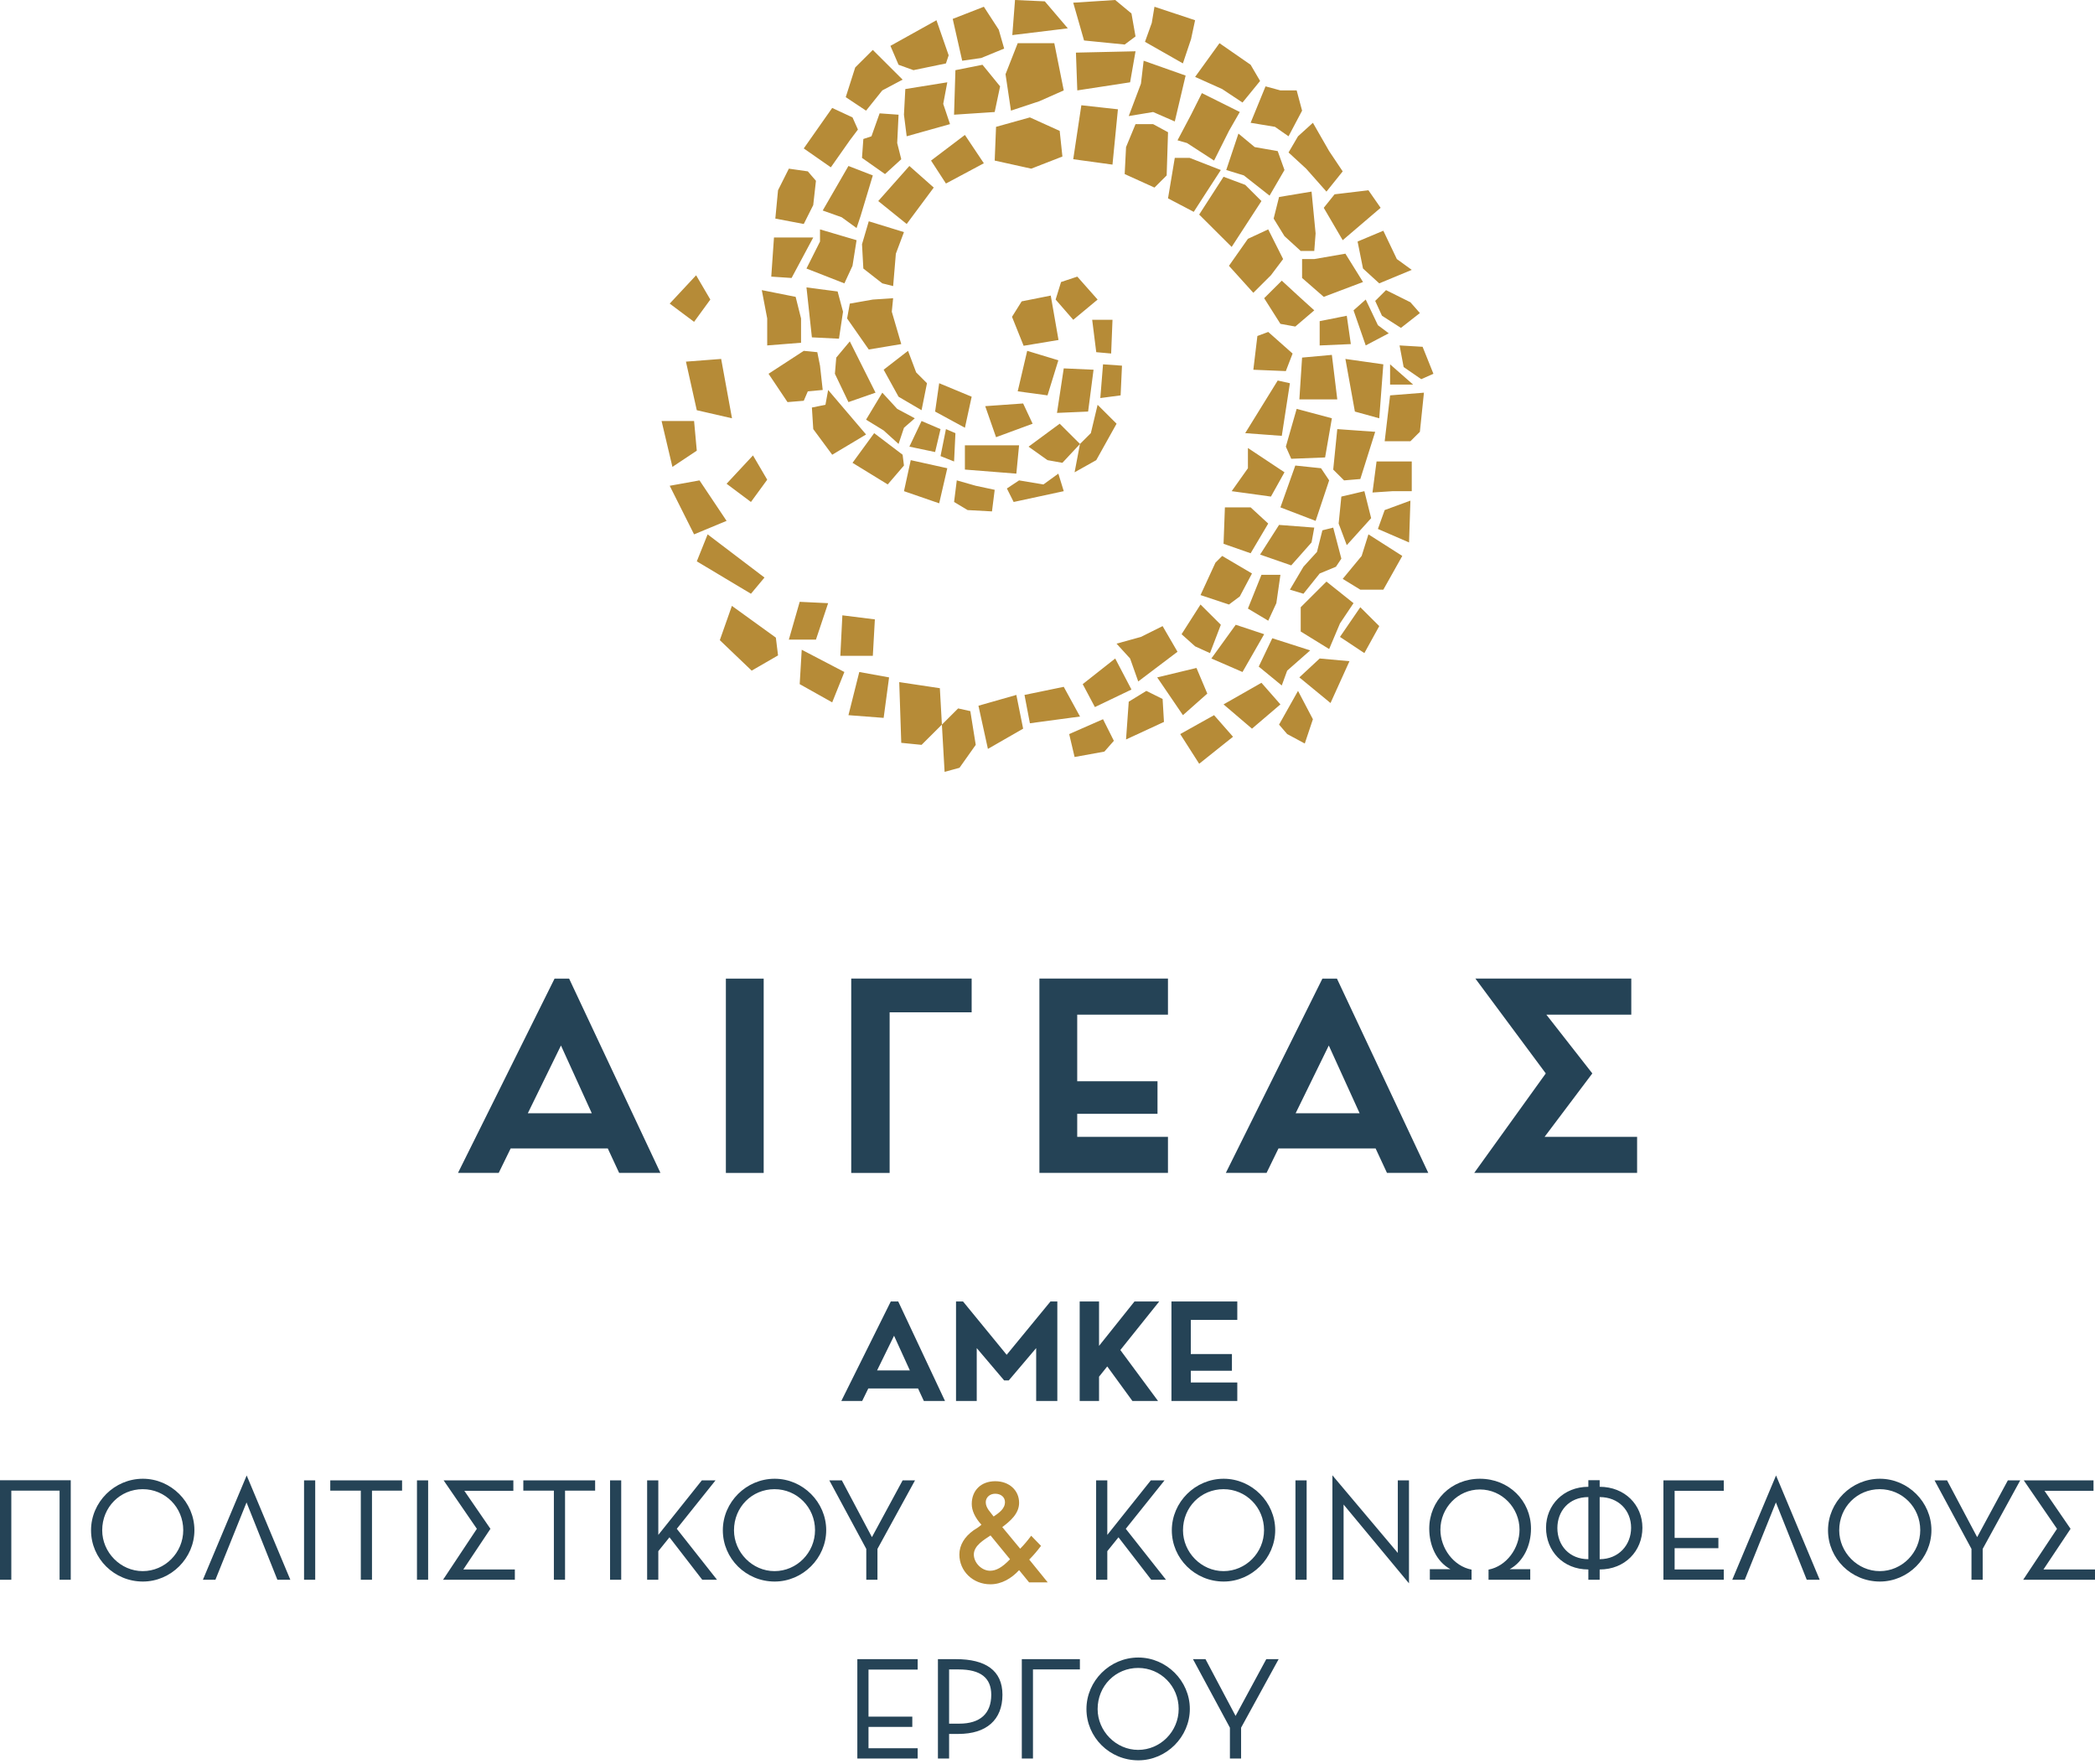<svg width="152" height="128" viewBox="0 0 152 128" fill="none" xmlns="http://www.w3.org/2000/svg">
<path fill-rule="evenodd" clip-rule="evenodd" d="M68.338 52.573L66.863 54.042L65.39 53.895L65.243 49.489L68.19 49.931L68.338 52.573ZM68.338 52.573L69.517 51.398L70.401 51.594L70.793 54.042L69.615 55.706L68.534 56L68.338 52.573ZM78.357 32.212L77.08 33.579L76 33.385L74.625 32.407L76.884 30.741L78.358 32.21L79.145 31.426L79.636 29.37L81.011 30.741L79.537 33.385L77.966 34.266L78.357 32.212ZM73.425 22.986L74.127 21.865L76.236 21.445L76.799 24.667L74.268 25.087L73.425 22.986ZM74.527 25.455L76.787 26.14L76.001 28.686L73.839 28.392L74.527 25.455ZM77.179 26.727L79.341 26.824L78.947 29.86L76.688 29.958L77.179 26.727ZM76.59 21.734L76.983 20.462L78.162 20.07L79.636 21.734L77.868 23.203L76.59 21.734ZM79.242 23.202H80.716L80.618 25.649L79.537 25.552L79.242 23.202ZM80.029 26.433L81.404 26.53L81.305 28.685L79.832 28.88L80.029 26.433ZM74.232 29.273L74.92 30.742L72.267 31.72L71.481 29.468L74.232 29.273ZM76.787 34.364L77.179 35.636L73.544 36.42L73.053 35.441L73.937 34.854L75.705 35.148L76.787 34.364ZM73.937 32.308L73.74 34.364L70.007 34.069V32.308H73.937ZM72.169 35.538L71.972 37.104L70.204 37.007L69.222 36.419L69.418 34.852L70.793 35.244L72.169 35.538ZM68.73 33.972L68.141 36.517L65.587 35.636L66.078 33.385L68.73 33.972ZM68.239 33.091L68.632 31.133L69.32 31.427L69.222 33.482L68.239 33.091ZM67.846 29.86L68.141 27.804L70.498 28.783L70.008 31.035L67.846 29.86ZM65.979 32.405L66.863 30.545L68.239 31.133L67.846 32.797L65.979 32.405ZM65.488 32.992L65.585 33.776L64.408 35.147L61.853 33.579L63.425 31.426L65.488 32.992ZM62.836 30.448L64.015 28.489L65.095 29.664L66.373 30.349L65.587 31.035L65.194 32.21L64.112 31.23L62.836 30.448ZM62.836 31.524L60.38 32.993L59.005 31.133L58.906 29.567L59.889 29.37L60.085 28.294L62.836 31.524ZM61.558 29.174L60.575 27.119L60.674 25.944L61.657 24.768L63.523 28.489L61.558 29.174ZM59.691 28.294L58.611 28.392L58.316 29.077L57.137 29.174L55.761 27.119L58.316 25.455L59.298 25.552L59.495 26.532L59.691 28.294ZM58.906 24.476L58.513 20.853L60.773 21.148L61.165 22.615L60.871 24.574L58.906 24.476ZM57.727 21.538L58.119 23.105V24.868L55.664 25.062V23.105L55.271 21.049L57.727 21.538ZM64.112 26.824L65.881 25.454L66.471 27.02L67.256 27.804L66.863 29.761L65.193 28.783L64.112 26.824ZM63.032 25.357L61.46 23.105L61.657 22.028L63.327 21.734L64.8 21.636L64.703 22.615L65.39 24.965L63.032 25.357ZM62.639 19.483L62.542 17.721L63.032 16.055L65.585 16.84L64.998 18.406L64.801 20.756L64.015 20.559L62.639 19.483ZM61.263 20.559L58.512 19.483L59.495 17.524V16.643L62.147 17.427L61.852 19.287L61.263 20.559ZM57.432 20.168L55.958 20.07L56.155 17.231H59.003L57.432 20.168ZM56.253 15.859L56.449 13.803L57.235 12.237L58.611 12.433L59.2 13.118L59.003 14.88L58.316 16.251L56.253 15.859ZM58.316 10.769L60.379 7.832L61.853 8.518L62.246 9.399L61.657 10.182L60.281 12.14L58.316 10.769ZM61.558 12.042L63.326 12.727L62.442 15.664L62.147 16.545L61.067 15.762L59.691 15.273L61.558 12.042ZM63.72 14.587L65.979 12.042L67.747 13.608L65.783 16.252L63.72 14.587ZM64.211 12.63L62.541 11.455L62.639 10.084L63.228 9.888L63.819 8.224L65.194 8.322L65.095 10.378L65.39 11.553L64.211 12.63ZM61.362 7.049L62.049 4.894L63.326 3.622L65.488 5.777L64.014 6.559L62.836 8.028L61.362 7.049ZM65.684 6.461L68.73 5.971L68.435 7.537L68.927 9.006L65.783 9.887L65.585 8.321L65.684 6.461ZM64.604 3.328L67.944 1.468L68.829 4.013L68.632 4.602L66.274 5.09L65.193 4.699L64.604 3.328ZM69.123 1.371L71.382 0.49L72.463 2.153L72.856 3.525L71.186 4.209L69.811 4.406L69.123 1.371ZM69.319 5.091L71.284 4.7L72.561 6.266L72.168 8.127L69.22 8.322L69.319 5.091ZM73.447 2.546L73.643 0L75.805 0.098L77.474 2.056L73.447 2.546ZM73.839 3.133H76.493L77.179 6.559L75.411 7.343L73.348 8.027L72.955 5.384L73.839 3.133ZM77.867 0.196L80.913 0L82.092 0.978L82.386 2.643L81.6 3.231L78.652 2.937L77.867 0.196ZM67.551 11.65L70.007 9.79L71.382 11.846L68.632 13.315L67.551 11.65ZM72.169 11.65L72.267 9.203L74.723 8.518L76.884 9.496L77.082 11.356L74.821 12.237L72.169 11.65ZM77.867 11.552L78.456 7.636L81.109 7.93L80.715 11.943L77.867 11.552ZM78.162 6.559L78.063 3.818L82.387 3.721L81.993 5.972L78.162 6.559ZM83.073 3.034L83.565 1.663L83.761 0.489L86.708 1.468L86.415 2.838L85.824 4.6L83.073 3.034ZM82.976 4.406L86.021 5.482L85.235 8.812L83.664 8.127L81.894 8.421L82.78 6.071L82.976 4.406ZM82.387 9.007H83.664L84.745 9.594L84.646 12.728L83.762 13.609L81.6 12.629L81.699 10.672L82.387 9.007ZM86.71 5.58L88.478 3.133L90.737 4.699L91.425 5.874L90.148 7.44L88.674 6.461L86.71 5.58ZM87.201 6.755L89.952 8.125L89.166 9.496L88.085 11.65L86.121 10.377L85.433 10.181L86.416 8.321L87.201 6.755ZM85.235 11.455H86.316L88.576 12.336L87.495 14L86.611 15.371L84.744 14.392L85.235 11.455ZM90.737 8.909L91.819 6.266L92.899 6.559H94.078L94.471 8.028L93.488 9.888L92.505 9.203L90.737 8.909ZM89.853 9.692L91.032 10.671L92.703 10.964L93.194 12.335L92.112 14.195L90.246 12.727L88.969 12.335L89.853 9.692ZM88.773 12.825L90.344 13.412L91.523 14.587L89.362 17.916L87.005 15.567L88.773 12.825ZM93.488 11.063L94.176 9.888L95.256 8.909L96.435 10.965L97.418 12.434L96.239 13.902L94.766 12.238L93.488 11.063ZM96.043 15.077L96.829 14.098L99.285 13.805L100.169 15.077L97.418 17.427L96.043 15.077ZM92.408 15.859L92.8 14.293L95.158 13.901L95.452 16.936L95.355 18.209H94.372L93.193 17.132L92.408 15.859ZM89.165 19.286L90.541 17.327L92.014 16.643L93.095 18.796L92.21 19.971L90.933 21.244L89.165 19.286ZM91.72 21.636L92.998 20.363L94.274 21.538L95.355 22.517L93.979 23.692L92.899 23.496L91.72 21.636ZM96.043 21.538L94.471 20.167V18.796H95.355L97.614 18.405L98.892 20.461L96.043 21.538ZM98.498 17.524L100.365 16.74L101.347 18.796L102.428 19.58L100.07 20.559L98.891 19.482L98.498 17.524ZM99.776 21.832L100.561 21.049L102.331 21.93L103.018 22.713L101.643 23.79L100.268 22.908L99.776 21.832ZM98.204 22.517L99.088 21.733L99.972 23.593L100.759 24.182L99.088 25.062L98.204 22.517ZM97.713 22.909L98.008 24.965L95.747 25.064V23.301L97.713 22.909ZM93.783 25.651L93.292 26.924L90.935 26.826L91.228 24.378L92.015 24.084L93.783 25.651ZM94.471 25.944L96.632 25.748L97.025 28.979H94.274L94.471 25.944ZM92.703 27.608L93.587 27.804L92.998 31.623L90.344 31.426L92.703 27.608ZM94.078 29.664L96.633 30.349L96.141 33.189L93.685 33.286L93.293 32.405L94.078 29.664ZM97.025 31.133L99.776 31.329L98.696 34.755L97.517 34.854L96.73 34.07L97.025 31.133ZM97.614 26.042L100.365 26.433L100.07 30.349L98.302 29.86L97.614 26.042ZM100.856 26.433L102.527 27.902H100.856V26.433ZM101.544 25.062L103.215 25.161L104 27.119L103.116 27.51L101.839 26.629L101.544 25.062ZM100.856 28.686L103.312 28.49L103.018 31.329L102.331 32.014H100.464L100.856 28.686ZM99.874 33.482H102.428V35.636H101.053L99.579 35.733L99.874 33.482ZM97.32 36.028L98.991 35.636L99.482 37.594L97.713 39.553L97.124 37.985L97.32 36.028ZM93.979 33.776L95.846 33.972L96.435 34.852L95.454 37.791L92.899 36.811L93.979 33.776ZM93.194 34.266L92.211 36.028L89.363 35.636L90.542 33.972V32.504L93.194 34.266ZM100.464 37.007L102.331 36.322L102.232 39.357L99.972 38.377L100.464 37.007ZM99.285 38.769L101.741 40.335L100.366 42.783H98.696L97.418 42L98.793 40.335L99.285 38.769ZM95.945 38.476L96.73 38.28L97.32 40.532L96.927 41.119L95.749 41.608L94.57 43.078L93.587 42.783L94.57 41.119L95.552 40.042L95.945 38.476ZM92.8 38.084L95.355 38.279L95.158 39.356L93.684 41.02L91.425 40.237L92.8 38.084ZM88.871 36.811H90.738L92.014 37.986L90.738 40.141L88.773 39.454L88.871 36.811ZM96.239 42.195L98.203 43.762L97.22 45.231L96.435 47.09L94.372 45.818V44.056L96.239 42.195ZM98.695 44.056L100.07 45.426L98.99 47.384L97.22 46.21L98.695 44.056ZM91.523 41.706H92.899L92.604 43.762L92.015 45.034L90.541 44.153L91.523 41.706ZM90.836 41.608L89.952 43.273L89.165 43.86L87.102 43.175L88.184 40.825L88.674 40.335L90.836 41.608ZM87.102 43.86L88.576 45.329L87.79 47.385L86.71 46.895L85.727 46.014L87.102 43.86ZM84.351 45.426L85.432 47.287L82.583 49.441L81.993 47.776L81.01 46.699L82.78 46.21L84.351 45.426ZM80.913 47.776L82.092 50.028L79.439 51.301L78.555 49.636L80.913 47.776ZM89.657 45.329L91.72 46.014L90.148 48.756L87.889 47.776L89.657 45.329ZM92.309 46.307L95.06 47.188L93.389 48.657L92.997 49.734L91.326 48.363L92.309 46.307ZM95.747 47.776L97.909 47.972L96.534 51.007L94.273 49.147L95.747 47.776ZM94.176 50.126L95.256 52.182L94.667 53.944L93.389 53.259L92.8 52.573L94.176 50.126ZM90.836 52.867L88.773 51.106L91.523 49.539L92.899 51.106L90.836 52.867ZM88.085 51.888L89.46 53.454L87.005 55.413L85.629 53.259L88.085 51.888ZM85.826 51.888L83.959 49.147L86.808 48.462L87.594 50.322L85.826 51.888ZM83.172 50.126L84.351 50.713L84.45 52.378L81.698 53.651L81.894 50.91L83.172 50.126ZM77.179 49.832L78.358 51.986L74.723 52.475L74.331 50.419L77.179 49.832ZM77.573 53.259L80.029 52.182L80.815 53.748L80.127 54.531L77.966 54.923L77.573 53.259ZM70.99 51.203L73.74 50.419L74.232 52.867L71.677 54.335L70.99 51.203ZM61.117 44.644L63.475 44.938L63.327 47.581H60.969L61.117 44.644ZM54.632 33.042L55.664 34.804L54.484 36.42L52.716 35.098L54.632 33.042ZM50.506 19.973L51.537 21.733L50.358 23.35L48.59 22.028L50.506 19.973ZM62.344 48.756L64.506 49.147L64.112 52.084L61.558 51.888L62.344 48.756ZM59.2 46.406H57.234L58.021 43.664L60.084 43.763L59.2 46.406ZM50.554 29.762L49.768 26.238L52.323 26.042L53.109 30.349L50.554 29.762ZM50.554 32.699L48.786 33.874L48 30.545H50.358L50.554 32.699ZM55.467 41.903L54.484 43.078L50.556 40.727L51.341 38.77L55.467 41.903ZM48.59 35.245L50.752 34.854L52.716 37.791L50.358 38.77L48.59 35.245ZM53.102 43.958L56.291 46.262L56.45 47.552L54.537 48.657L52.225 46.446L53.102 43.958ZM61.263 48.756L60.379 50.959L58.021 49.636L58.168 47.141L61.263 48.756Z" fill="#B68B37"/>
<path fill-rule="evenodd" clip-rule="evenodd" d="M61.041 101.646L64.63 94.426H65.17L68.564 101.646H67.029L66.607 100.738H62.998L62.554 101.646H61.041ZM64.867 96.912L63.635 99.429H66.014L64.867 96.912ZM75.178 101.646V97.809L73.19 100.154H72.855L70.866 97.809V101.646H69.363V94.426H69.871L73.038 98.295L76.216 94.426H76.713V101.646H75.178ZM81.285 97.949L84.02 101.646H82.161L80.335 99.139L79.74 99.883V101.646H78.335V94.426H79.74V97.647L82.312 94.426H84.106L81.285 97.949ZM84.993 101.646V94.426H89.77V95.765H86.397V98.241H89.381V99.452H86.397V100.305H89.77V101.646H84.993ZM4.323 114.616V108.153H0.821V114.616H0V107.396H5.133V114.616H4.323ZM10.366 114.746C8.29 114.746 6.605 113.082 6.605 111.027C6.605 108.985 8.302 107.288 10.366 107.288C12.408 107.288 14.105 108.985 14.105 111.016C14.105 113.048 12.408 114.746 10.366 114.746ZM10.355 108.045C8.723 108.045 7.415 109.341 7.415 111.027C7.415 112.628 8.745 113.99 10.355 113.99C11.965 113.99 13.295 112.66 13.295 111.016C13.295 109.363 11.988 108.045 10.355 108.045ZM20.125 114.616L17.887 109.006L15.629 114.616H14.721L17.898 107.05L21.065 114.616H20.125ZM22.87 107.407V114.616H22.06V107.407H22.87ZM26.989 108.153V114.616H26.178V108.153H23.962V107.407H29.172V108.153H26.989ZM31.063 107.407V114.616H30.253V107.407H31.063ZM32.145 114.616L34.598 110.92L32.188 107.407H37.246V108.164H33.69L35.583 110.92L33.615 113.87H37.354V114.616H32.145ZM40.996 108.153V114.616H40.186V108.153H37.969V107.407H43.179V108.153H40.996ZM45.071 107.407V114.616H44.261V107.407H45.071ZM48.573 111.536L47.763 112.542V114.616H46.952V107.407H47.763V111.362L50.919 107.407H51.913L49.104 110.919L52.022 114.616H50.951L48.573 111.536ZM56.205 114.746C54.129 114.746 52.444 113.082 52.444 111.027C52.444 108.985 54.141 107.288 56.205 107.288C58.247 107.288 59.944 108.985 59.944 111.016C59.944 113.048 58.247 114.746 56.205 114.746ZM56.194 108.045C54.561 108.045 53.254 109.341 53.254 111.027C53.254 112.628 54.584 113.99 56.194 113.99C57.804 113.99 59.133 112.66 59.133 111.016C59.133 109.363 57.826 108.045 56.194 108.045ZM63.663 112.379V114.615H62.852V112.379L60.171 107.406H61.079L63.262 111.524L65.489 107.406H66.387L63.663 112.379ZM81.15 111.536L80.339 112.542V114.616H79.528V107.407H80.339V111.362L83.495 107.407H84.49L81.679 110.919L84.597 114.616H83.527L81.15 111.536ZM88.782 114.746C86.706 114.746 85.02 113.082 85.02 111.027C85.02 108.985 86.718 107.288 88.782 107.288C90.824 107.288 92.521 108.985 92.521 111.016C92.521 113.048 90.824 114.746 88.782 114.746ZM88.771 108.045C87.138 108.045 85.831 109.341 85.831 111.027C85.831 112.628 87.16 113.99 88.771 113.99C90.381 113.99 91.711 112.66 91.711 111.016C91.711 109.363 90.403 108.045 88.771 108.045ZM94.801 107.407V114.616H93.99V107.407H94.801ZM97.482 109.158V114.616H96.671V107.039L101.416 112.67V107.407H102.227V114.875L97.482 109.158ZM109.534 113.849H111.025V114.616H107.999V113.881C109.307 113.632 110.247 112.325 110.247 110.984C110.247 109.407 108.983 108.066 107.372 108.066C105.772 108.066 104.507 109.407 104.507 110.984C104.507 112.325 105.458 113.632 106.767 113.881V114.616H103.74V113.849H105.232C104.215 113.297 103.697 112.12 103.697 110.909C103.697 108.876 105.285 107.288 107.372 107.288C109.469 107.288 111.079 108.876 111.079 110.909C111.079 112.12 110.539 113.297 109.534 113.849ZM116.062 113.87V114.616H115.241V113.87C113.403 113.87 112.171 112.52 112.171 110.844C112.171 109.191 113.446 107.872 115.241 107.872V107.395H116.062V107.872C117.889 107.872 119.163 109.191 119.163 110.844C119.163 112.52 117.909 113.87 116.062 113.87ZM115.241 108.618C113.814 108.618 112.993 109.656 112.993 110.866C112.993 112.12 113.857 113.124 115.241 113.124V108.618ZM116.062 108.618V113.124C117.446 113.124 118.343 112.088 118.343 110.844C118.343 109.589 117.434 108.618 116.062 108.618ZM120.688 114.616V107.407H125.066V108.164H121.5V111.579H124.676V112.325H121.5V113.87H125.066V114.616H120.688ZM131.086 114.616L128.848 109.006L126.59 114.616H125.682L128.859 107.05L132.026 114.616H131.086ZM136.392 114.746C134.317 114.746 132.63 113.082 132.63 111.027C132.63 108.985 134.328 107.288 136.392 107.288C138.435 107.288 140.132 108.985 140.132 111.016C140.132 113.048 138.435 114.746 136.392 114.746ZM136.382 108.045C134.749 108.045 133.442 109.341 133.442 111.027C133.442 112.628 134.771 113.99 136.382 113.99C137.991 113.99 139.321 112.66 139.321 111.016C139.321 109.363 138.014 108.045 136.382 108.045ZM143.851 112.379V114.615H143.039V112.379L140.359 107.406H141.267L143.45 111.524L145.677 107.406H146.575L143.851 112.379ZM146.79 114.616L149.244 110.92L146.833 107.407H151.892V108.164H148.336L150.227 110.92L148.26 113.87H152V114.616H146.79ZM62.203 127.586V120.377H66.581V121.133H63.013V124.548H66.191V125.294H63.013V126.84H66.581V127.586H62.203ZM69.542 125.802H68.861V127.586H68.05V120.377H69.369C71.488 120.377 72.731 121.187 72.731 122.96C72.731 124.787 71.563 125.802 69.542 125.802ZM69.553 121.123H68.861V125.057H69.596C71.12 125.057 71.919 124.322 71.919 122.96C71.919 121.739 71.152 121.123 69.553 121.123ZM74.946 121.123V127.586H74.136V120.377H78.35V121.123H74.946ZM82.588 127.717C80.512 127.717 78.826 126.052 78.826 123.997C78.826 121.955 80.524 120.259 82.588 120.259C84.63 120.259 86.327 121.955 86.327 123.987C86.327 126.019 84.63 127.717 82.588 127.717ZM82.577 121.014C80.945 121.014 79.637 122.312 79.637 123.997C79.637 125.597 80.966 126.96 82.577 126.96C84.187 126.96 85.517 125.629 85.517 123.987C85.517 122.334 84.21 121.014 82.577 121.014ZM90.046 125.349V127.586H89.235V125.349L86.555 120.377H87.463L89.646 124.495L91.873 120.377H92.77L90.046 125.349ZM33.23 85.097L40.236 71.001H41.291L47.917 85.097H44.921L44.098 83.325H37.049L36.184 85.097H33.23ZM40.7 75.855L38.295 80.771H42.937L40.7 75.855ZM55.408 71.001V85.098H52.665V71.001H55.408ZM64.546 73.448V85.098H61.76V71H70.497V73.448H64.546ZM75.413 85.097V71H84.74V73.617H78.156V78.45H83.981V80.813H78.156V82.48H84.74V85.097H75.413ZM88.939 85.097L95.946 71.001H97L103.627 85.097H100.63L99.806 83.325H92.758L91.894 85.097H88.939ZM96.409 75.855L94.003 80.771H98.646L96.409 75.855ZM106.961 85.097L112.152 77.88L107.045 71H118.356V73.617H112.194L115.529 77.88L112.067 82.48H118.778V85.097H106.961Z" fill="#254356"/>
<path d="M72.201 108.375C71.811 108.375 71.52 108.645 71.52 108.991C71.52 109.413 71.866 109.715 72.092 110.029C72.471 109.769 72.914 109.477 72.914 108.98C72.914 108.624 72.622 108.375 72.201 108.375ZM71.866 111.401C71.401 111.715 70.655 112.137 70.655 112.785C70.655 113.39 71.228 113.963 71.832 113.963C72.276 113.963 72.708 113.725 73.281 113.13L71.866 111.401ZM74.665 114.806L73.94 113.919C73.39 114.514 72.676 114.946 71.855 114.946C70.591 114.946 69.606 113.995 69.606 112.785C69.606 112.103 69.985 111.488 70.644 111.022C70.849 110.894 71.033 110.785 71.206 110.623C70.741 110.114 70.504 109.596 70.504 109.121C70.504 108.126 71.184 107.467 72.211 107.467C73.217 107.467 73.94 108.126 73.94 109.034C73.94 109.822 73.292 110.363 72.719 110.796L74.017 112.363C74.308 112.071 74.567 111.758 74.816 111.423L75.53 112.158C75.27 112.504 74.978 112.849 74.675 113.152L76.016 114.806H74.665Z" fill="#B68B37"/>
</svg>
